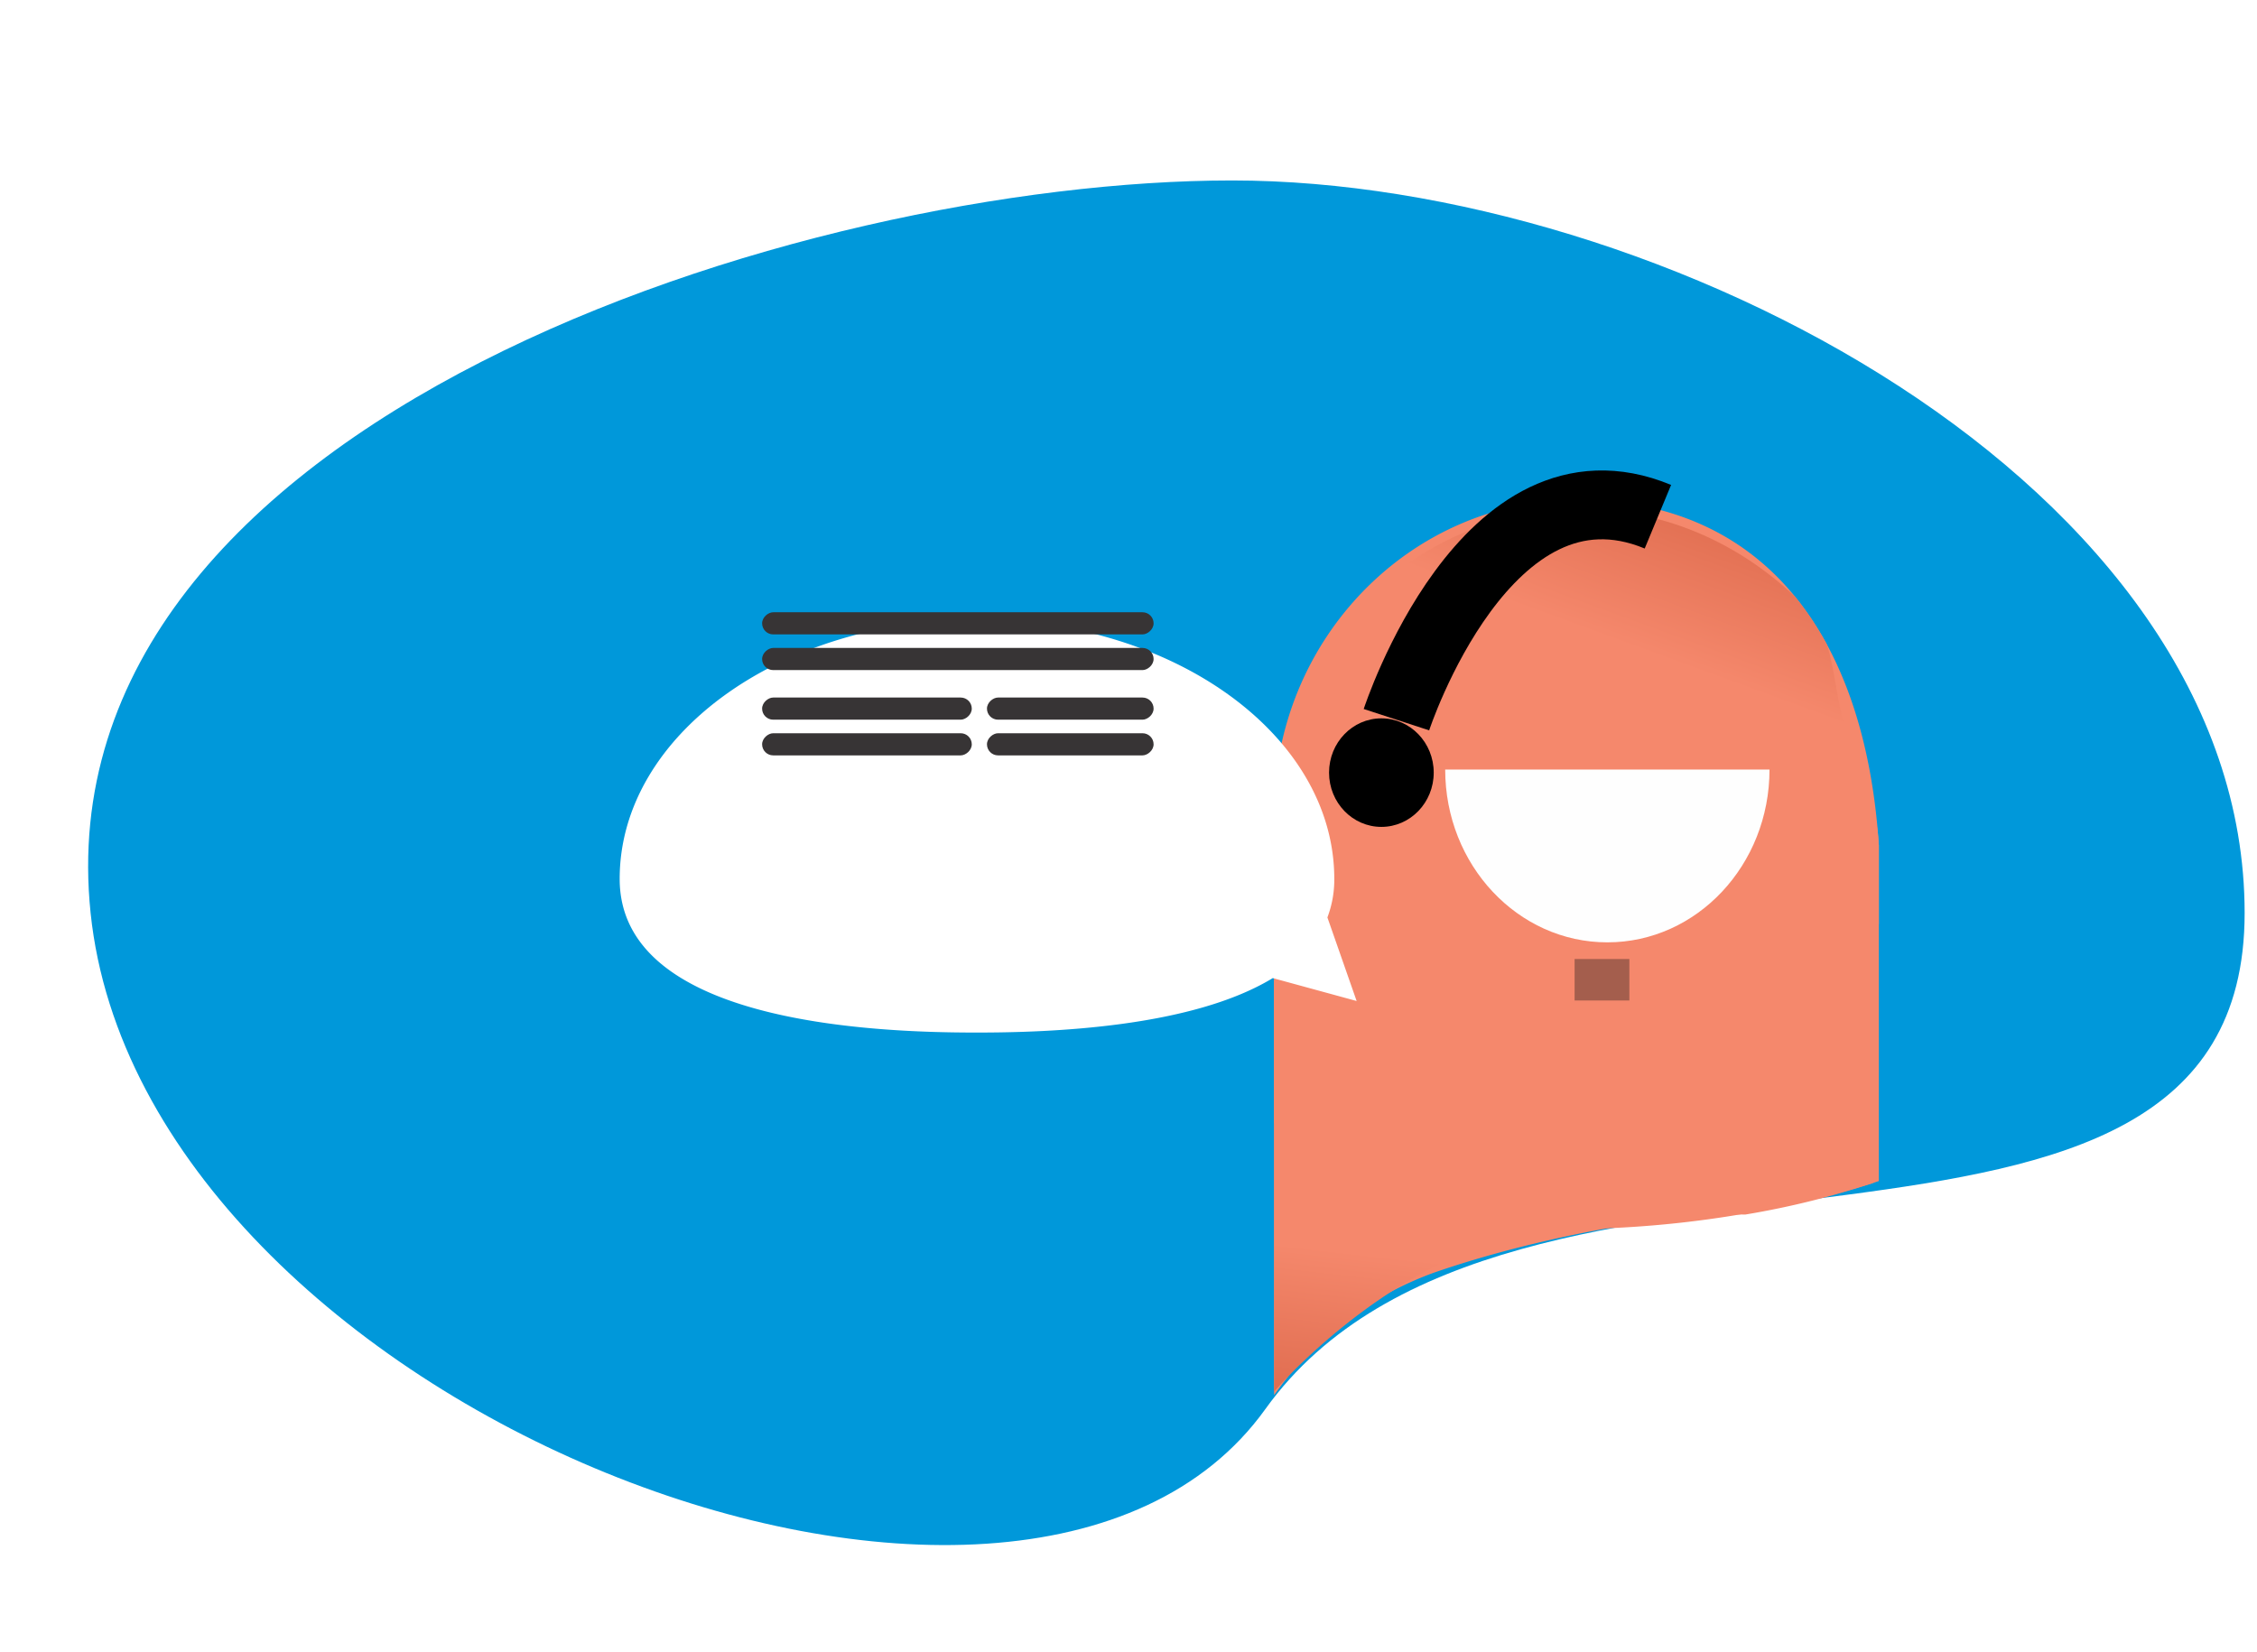 <svg xmlns="http://www.w3.org/2000/svg" xmlns:xlink="http://www.w3.org/1999/xlink" width="163.919" height="120.001" viewBox="0 0 163.919 120.001">
  <defs>
    <clipPath id="clip-path">
      <path id="Caminho_1637" data-name="Caminho 1637" d="M1825.5,81.71c13.427,0,20.905,9.745,21.9,25.1v30.8h-43.92V104.44c0-12.552,9.86-22.73,22.018-22.73Z" transform="translate(-1803.48 -81.71)" clip-rule="evenodd"/>
    </clipPath>
    <linearGradient id="linear-gradient" x1="0.794" x2="0.659" y2="0.365" gradientUnits="objectBoundingBox">
      <stop offset="0" stop-color="#d76244"/>
      <stop offset="1" stop-color="#f5886c"/>
    </linearGradient>
    <linearGradient id="linear-gradient-2" x1="0.058" y1="0.649" x2="0" y2="1" gradientUnits="objectBoundingBox">
      <stop offset="0" stop-color="#f5886c"/>
      <stop offset="1" stop-color="#e06d50"/>
    </linearGradient>
    <filter id="União_1" x="0" y="0" width="143.518" height="120.001" filterUnits="userSpaceOnUse">
      <feOffset dy="10" input="SourceAlpha"/>
      <feGaussianBlur stdDeviation="15" result="blur"/>
      <feFlood flood-opacity="0.161"/>
      <feComposite operator="in" in2="blur"/>
      <feComposite in="SourceGraphic"/>
    </filter>
  </defs>
  <g id="Grupo_501" data-name="Grupo 501" transform="translate(-4644.081 -127.462)">
    <rect id="Retângulo_406" data-name="Retângulo 406" width="160" height="100" transform="translate(4648 140)" fill="none"/>
    <g id="Grupo_495" data-name="Grupo 495">
      <g id="Ilustração_Atendimento_Eco_Webdesign" data-name="Ilustração Atendimento Eco Webdesign" transform="translate(7798.256 2401.01)">
        <rect id="Retângulo_356" data-name="Retângulo 356" width="112.236" height="99.766" transform="translate(-3121 -2260.776)" fill="none"/>
        <g id="Grupo_398" data-name="Grupo 398" transform="translate(-3121 -2260.441)">
          <path id="Caminho_1642" data-name="Caminho 1642" d="M56.311,0c31.1,0,73.535,22.108,73.535,53.208s-53.5,11.485-71.129,36.04-81.578-.2-85.312-36.04S25.211,0,56.311,0Z" transform="translate(0 0)" fill="#0098da"/>
          <g id="Grupo_387" data-name="Grupo 387" transform="translate(59.36 23.195)">
            <path id="Caminho_1636" data-name="Caminho 1636" d="M1825.5,81.71c13.427,0,20.905,9.745,21.9,25.1v24.38a61.472,61.472,0,0,1-9.7,2.434c-5.4-.106-15.025,1.587-22.643,4.232a24.276,24.276,0,0,0-11.578,8.888v-42.3c0-12.552,9.86-22.73,22.018-22.73Z" transform="translate(-1803.48 -81.71)" fill="#f5886c" fill-rule="evenodd"/>
            <g id="Grupo_386" data-name="Grupo 386" transform="translate(0 0)" clip-path="url(#clip-path)">
              <g id="Grupo_385" data-name="Grupo 385" transform="translate(3.816 0.672)">
                <path id="_1" data-name="1" d="M1841.282,102.922c1.335,3.981,1.323,10.842,0,14.443-.231.628.191,2.631,0,3.3-1.168-1.014-.9-2.411-3.163-4.4-.378-.332.391-3.567,0-3.851.065-1.687-2.318-3.788-2.614-5.227-15.818-27.373-33.117,1.451-33.143,1.316-.275-8.167-1.245-14.246,2.331-18.51,7.153-8.116,21.692-10.215,31.912,0C1839.8,93.182,1838.116,97.3,1841.282,102.922Z" transform="translate(-1802.034 -83.096)" fill-rule="evenodd" fill="url(#linear-gradient)"/>
              </g>
            </g>
            <path id="Caminho_1638" data-name="Caminho 1638" d="M1825.5,81.71c13.427,0,20.905,9.745,21.9,25.1v30.8h-43.92V104.44c0-12.552,9.86-22.73,22.018-22.73Z" transform="translate(-1803.48 -81.71)" fill="none" fill-rule="evenodd"/>
            <path id="Caminho_1639" data-name="Caminho 1639" d="M1803.48,209.091s10.034-11.72,21.917-11.8a76.969,76.969,0,0,0,21.569-3.337l-2.978-14.772H1803.48Z" transform="translate(-1803.48 -144.321)" fill-rule="evenodd" fill="url(#linear-gradient-2)"/>
            <path id="Caminho_1640" data-name="Caminho 1640" d="M1803.48,166.34h41.955V187.8H1803.48Z" transform="translate(-1803.48 -142.512)" fill="#f5886c" fill-rule="evenodd"/>
            <path id="Caminho_1641" data-name="Caminho 1641" d="M1859.387,151.29h11.777c0,6.932-5.274,12.552-11.777,12.552s-11.777-5.62-11.777-12.552Z" transform="translate(-1835.185 -131.699)" fill="#fefefe" fill-rule="evenodd"/>
            <rect id="Retângulo_330" data-name="Retângulo 330" width="3.978" height="3.013" transform="translate(21.823 33.353)" fill="#a45e4d"/>
          </g>
          <ellipse id="Elipse_60" data-name="Elipse 60" cx="3.801" cy="3.942" rx="3.801" ry="3.942" transform="translate(63.35 39.068)"/>
          <g transform="matrix(1, 0, 0, 1, -33.17, -13.11)" filter="url(#União_1)">
            <path id="União_1-2" data-name="União 1" d="M0,18.838C0,8.434,11.617,0,25.948,0S51.9,8.434,51.9,18.838a7.729,7.729,0,0,1-.5,2.8l2.123,6.07-6.09-1.664C41.527,29.64,31.263,30,25.948,30h-.083C18.084,30,0,29.205,0,18.838Z" transform="translate(45 35)" fill="#fff"/>
          </g>
          <rect id="Retângulo_331" data-name="Retângulo 331" width="1.608" height="28.432" rx="0.804" transform="translate(50.607 31.363) rotate(90)" fill="#373435"/>
          <rect id="Retângulo_332" data-name="Retângulo 332" width="1.608" height="28.432" rx="0.804" transform="translate(50.607 33.955) rotate(90)" fill="#373435"/>
          <rect id="Retângulo_333" data-name="Retângulo 333" width="1.608" height="15.227" rx="0.804" transform="translate(37.402 37.557) rotate(90)" fill="#373435"/>
          <rect id="Retângulo_334" data-name="Retângulo 334" width="1.608" height="15.227" rx="0.804" transform="translate(37.402 40.15) rotate(90)" fill="#373435"/>
          <rect id="Retângulo_335" data-name="Retângulo 335" width="1.608" height="12.102" rx="0.804" transform="translate(50.607 37.557) rotate(90)" fill="#373435"/>
          <rect id="Retângulo_336" data-name="Retângulo 336" width="1.608" height="12.102" rx="0.804" transform="translate(50.607 40.15) rotate(90)" fill="#373435"/>
          <path id="Caminho_1644" data-name="Caminho 1644" d="M-1013.617-1984.466s6.5-19.926,18.989-14.741" transform="translate(1081.861 2023.631)" fill="none" stroke="#000" stroke-width="5"/>
        </g>
      </g>
    </g>
  </g>
</svg>
